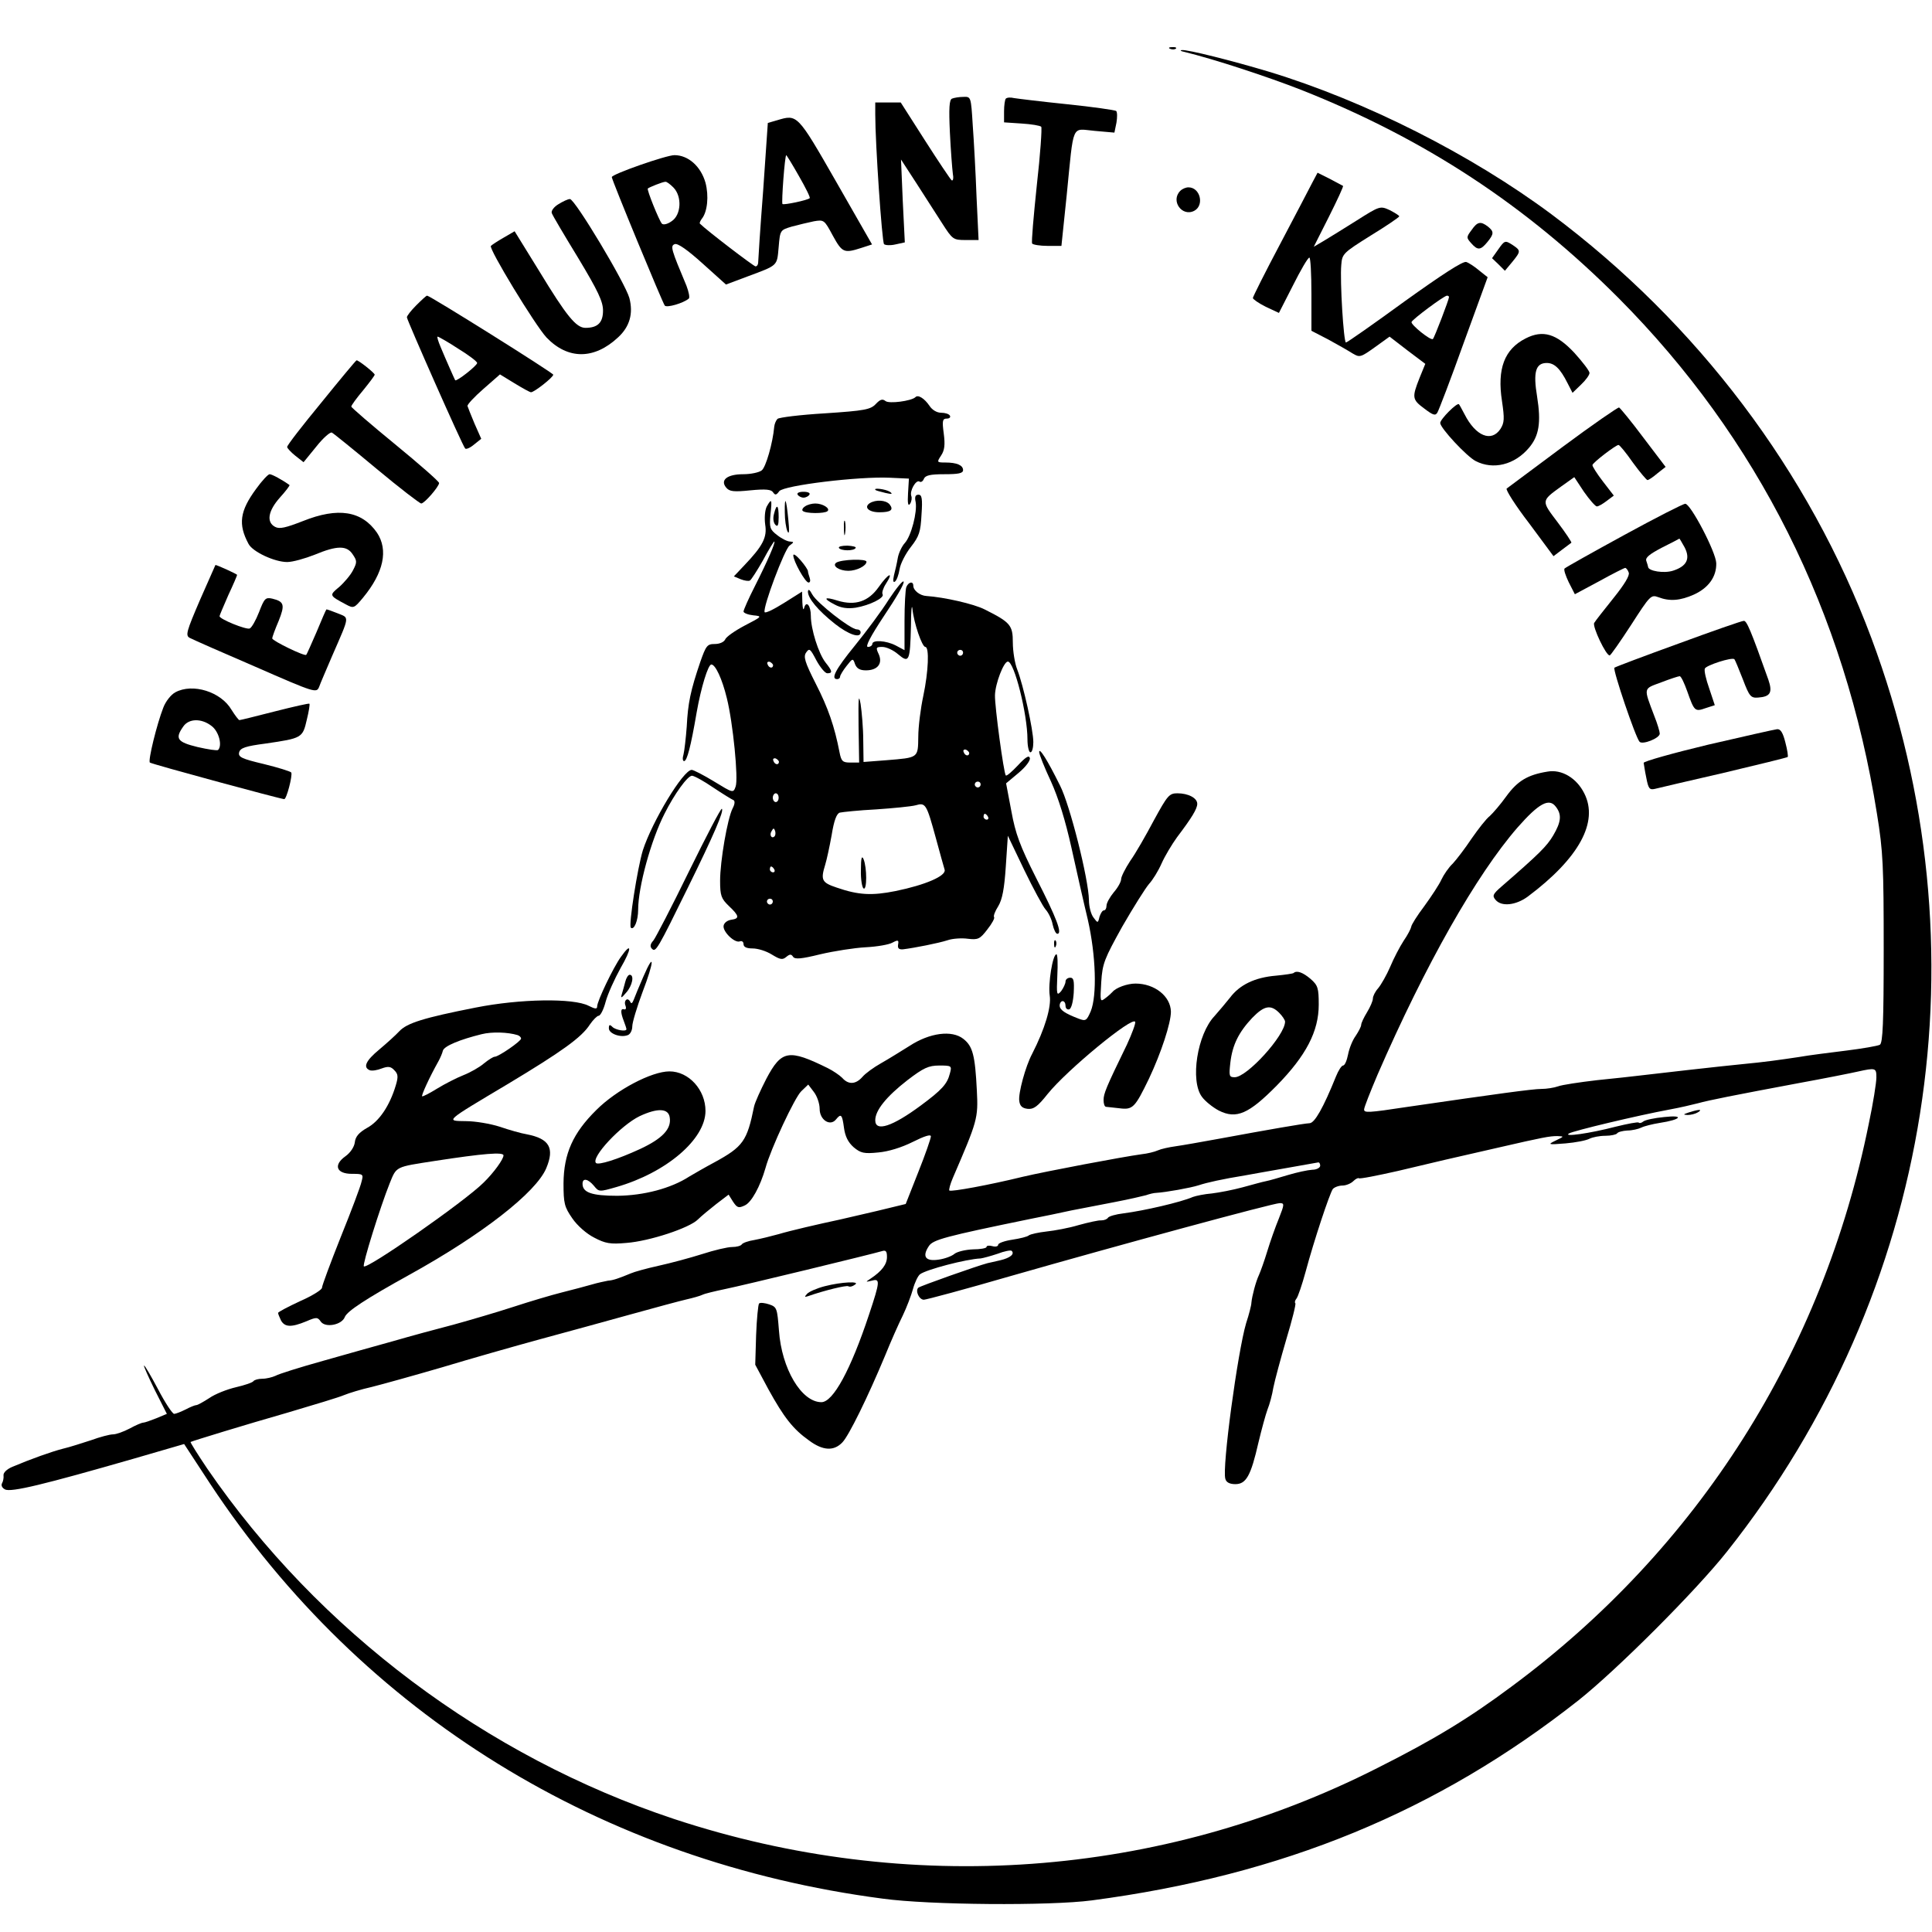<?xml version="1.0" standalone="no"?>
<!DOCTYPE svg PUBLIC "-//W3C//DTD SVG 20010904//EN"
 "http://www.w3.org/TR/2001/REC-SVG-20010904/DTD/svg10.dtd">
<svg version="1.0" xmlns="http://www.w3.org/2000/svg"
 width="660pt" height="660pt" viewBox="0 0 660 660"
 preserveAspectRatio="xMidYMid meet">
<g transform="translate(0,660) scale(0.1,-0.1)"
fill="#000000" stroke="none">
<path d="M3998 6433 c7 -3 16 -2 19 1 4 3 -2 6 -13 5 -11 0 -14 -3 -6 -6z"/>
<path d="M4045 6423 c106 -26 285 -85 400 -130 422 -167 768 -394 1085 -712
474 -477 772 -1070 882 -1761 21 -129 23 -179 23 -463 0 -251 -3 -319 -13
-326 -7 -4 -59 -13 -115 -20 -56 -7 -129 -16 -162 -22 -67 -10 -116 -17 -190
-24 -64 -6 -320 -35 -360 -40 -16 -2 -79 -9 -139 -15 -60 -7 -120 -16 -133
-21 -14 -5 -40 -9 -58 -9 -29 0 -153 -17 -455 -61 -138 -21 -150 -21 -150 -9
0 7 21 60 46 119 164 377 338 683 478 844 73 83 108 102 131 71 21 -27 18 -52
-9 -98 -22 -37 -47 -62 -176 -174 -30 -26 -33 -32 -21 -46 20 -24 69 -19 110
11 175 131 243 255 193 353 -26 52 -77 83 -126 74 -68 -11 -102 -32 -140 -84
-20 -28 -46 -58 -57 -68 -12 -9 -39 -44 -62 -77 -22 -33 -51 -71 -64 -85 -14
-13 -31 -38 -39 -55 -7 -16 -34 -57 -58 -90 -25 -33 -45 -65 -45 -71 -1 -6
-12 -28 -26 -48 -13 -20 -34 -60 -46 -89 -12 -28 -31 -61 -41 -73 -10 -11 -18
-27 -18 -35 0 -8 -9 -29 -20 -47 -11 -18 -20 -37 -20 -43 0 -6 -9 -23 -19 -38
-11 -15 -22 -43 -26 -64 -4 -20 -11 -37 -17 -37 -5 0 -16 -17 -24 -37 -44
-109 -73 -159 -90 -160 -21 -1 -141 -22 -309 -53 -60 -11 -128 -23 -150 -26
-22 -3 -49 -9 -60 -14 -11 -5 -36 -11 -55 -13 -66 -9 -325 -58 -406 -77 -114
-28 -245 -52 -251 -47 -2 3 3 22 12 43 84 195 87 203 82 299 -6 120 -14 151
-46 176 -39 31 -115 21 -184 -24 -29 -18 -72 -45 -97 -59 -25 -14 -54 -35 -64
-47 -23 -26 -48 -27 -69 -3 -9 9 -31 24 -49 33 -134 66 -158 62 -210 -36 -20
-39 -39 -81 -42 -95 -24 -118 -37 -137 -136 -191 -30 -16 -68 -38 -85 -48 -63
-41 -156 -65 -246 -66 -87 0 -119 11 -119 41 0 21 19 17 39 -7 17 -21 18 -21
77 -4 170 49 304 163 304 260 0 72 -57 135 -123 135 -61 0 -181 -63 -250 -132
-80 -79 -111 -149 -112 -250 0 -69 3 -81 30 -120 17 -25 49 -53 75 -66 38 -20
55 -23 110 -18 79 6 215 51 244 80 11 11 40 35 63 53 l42 32 15 -24 c14 -21
19 -23 40 -13 23 10 53 65 71 128 18 66 100 241 122 262 l24 23 19 -25 c11
-14 20 -40 20 -58 0 -38 36 -61 56 -36 17 21 21 17 27 -28 4 -30 14 -50 33
-67 24 -20 35 -23 84 -18 35 3 80 17 118 36 40 20 62 27 62 19 0 -7 -19 -62
-43 -122 l-43 -109 -99 -24 c-55 -13 -111 -26 -125 -29 -75 -16 -170 -38 -210
-50 -25 -7 -62 -16 -83 -20 -20 -3 -40 -10 -43 -15 -3 -5 -18 -9 -33 -9 -16 0
-62 -11 -102 -24 -41 -13 -108 -31 -149 -40 -41 -9 -84 -21 -95 -26 -41 -17
-61 -24 -78 -25 -10 -2 -35 -7 -55 -13 -21 -6 -66 -18 -102 -27 -36 -9 -110
-31 -165 -49 -55 -18 -147 -45 -205 -61 -58 -15 -150 -40 -205 -56 -55 -15
-164 -46 -242 -68 -79 -22 -152 -45 -162 -51 -11 -5 -31 -10 -45 -10 -14 0
-27 -4 -30 -8 -3 -5 -30 -14 -60 -21 -30 -7 -71 -23 -91 -37 -20 -13 -40 -24
-44 -24 -5 0 -22 -7 -37 -15 -16 -8 -34 -15 -39 -15 -6 0 -31 38 -55 84 -25
47 -46 83 -48 81 -2 -1 15 -39 37 -84 l41 -81 -36 -15 c-20 -8 -40 -15 -45
-15 -5 0 -26 -9 -46 -20 -21 -11 -46 -20 -57 -20 -11 0 -45 -9 -75 -20 -31
-10 -74 -24 -96 -29 -39 -10 -109 -35 -173 -62 -19 -8 -31 -20 -30 -29 1 -8
-1 -20 -5 -27 -4 -7 0 -16 10 -21 20 -11 134 17 440 105 l172 50 89 -136 c520
-787 1336 -1291 2297 -1417 159 -22 572 -25 715 -6 652 86 1180 303 1663 684
132 105 401 374 507 508 704 888 889 2060 493 3120 -213 570 -594 1075 -1093
1448 -274 204 -636 387 -965 487 -127 38 -278 76 -298 74 -7 -1 -3 -4 8 -6z
m-800 -3490 c-9 -36 -27 -56 -100 -110 -96 -71 -155 -91 -155 -50 0 34 38 81
110 137 55 42 72 50 109 50 42 0 43 -1 36 -27z m3165 -14 c0 -17 -11 -88 -26
-158 -157 -779 -583 -1451 -1221 -1923 -145 -108 -263 -180 -458 -278 -742
-376 -1602 -438 -2402 -174 -642 213 -1215 643 -1595 1197 -33 49 -58 89 -57
91 8 4 184 58 334 101 88 26 174 52 190 59 17 7 59 20 95 28 36 9 144 39 240
67 96 29 247 72 335 96 88 24 228 62 310 85 83 23 168 46 190 51 22 5 47 12
55 16 8 4 42 12 75 19 60 12 505 120 538 130 13 4 17 0 17 -20 0 -25 -17 -48
-56 -74 -18 -12 -18 -12 4 -7 29 8 29 -1 -9 -115 -63 -190 -123 -300 -163
-300 -68 0 -136 114 -145 245 -6 76 -7 80 -33 89 -15 5 -31 7 -35 3 -3 -4 -8
-53 -10 -108 l-3 -101 45 -84 c53 -96 84 -136 139 -175 47 -35 85 -37 114 -6
22 23 86 153 146 297 19 47 46 108 60 136 13 27 29 69 35 91 6 22 17 45 24 50
21 16 158 52 207 54 8 1 34 8 58 16 23 9 45 13 48 10 11 -11 -5 -24 -38 -32
-18 -4 -38 -9 -44 -10 -35 -9 -230 -78 -237 -84 -11 -11 3 -41 19 -41 8 0 142
36 297 81 374 107 897 249 919 249 16 0 16 -4 -3 -52 -12 -29 -30 -80 -40
-113 -10 -33 -23 -69 -28 -80 -11 -23 -24 -73 -26 -95 0 -8 -8 -40 -18 -70
-29 -98 -83 -496 -71 -532 3 -12 15 -18 34 -18 37 0 53 28 79 142 11 46 25 97
31 113 7 17 16 50 20 75 5 25 25 99 44 164 20 66 34 122 31 124 -3 3 -1 10 4
16 5 6 19 47 31 91 29 108 82 267 93 283 5 6 20 12 33 12 12 0 29 7 37 15 8 8
17 12 19 10 3 -3 63 9 134 25 133 32 182 43 344 80 152 35 174 39 200 39 24
-1 24 -1 -5 -15 -29 -14 -28 -15 33 -10 35 3 71 10 82 16 10 5 34 10 54 10 19
0 37 4 40 8 3 5 19 9 35 10 16 0 38 5 48 10 10 5 38 12 63 16 73 11 86 28 15
20 -33 -3 -65 -10 -71 -15 -6 -5 -13 -7 -16 -4 -2 3 -38 -4 -79 -14 -88 -23
-181 -36 -159 -23 15 9 232 61 345 82 33 6 76 16 95 21 40 11 121 27 345 69
88 16 178 34 200 39 63 14 65 13 65 -20z m-4122 -137 c6 -39 -26 -72 -101
-107 -78 -36 -143 -56 -151 -48 -18 19 85 129 149 160 62 29 99 27 103 -5z
m2222 -164 c0 -7 -12 -14 -27 -14 -16 -1 -53 -9 -83 -18 -30 -9 -64 -19 -75
-21 -11 -2 -47 -12 -80 -21 -33 -9 -80 -18 -105 -21 -25 -2 -54 -8 -65 -12
-41 -18 -167 -47 -237 -56 -26 -3 -50 -10 -53 -15 -3 -5 -13 -9 -23 -9 -9 1
-44 -7 -77 -16 -33 -10 -82 -19 -110 -22 -27 -3 -54 -9 -60 -13 -5 -5 -31 -11
-57 -15 -27 -4 -48 -12 -48 -17 0 -6 -9 -8 -20 -5 -11 3 -20 2 -20 -3 0 -4
-21 -8 -46 -8 -26 -1 -54 -8 -63 -15 -9 -8 -33 -17 -54 -20 -45 -7 -58 10 -34
46 14 22 55 33 347 93 41 8 104 21 140 29 36 7 103 20 150 29 47 9 94 20 105
23 11 4 27 8 35 8 33 2 117 17 145 26 27 9 80 21 160 34 17 3 77 14 135 24 58
10 108 19 113 20 4 1 7 -5 7 -11z"/>
<path d="M5770 2800 c-21 -7 -21 -8 -5 -9 11 0 27 4 35 9 18 11 5 11 -30 0z"/>
<path d="M2817 2206 c-27 -7 -54 -19 -60 -26 -9 -10 -9 -12 3 -8 57 20 132 38
138 34 5 -3 14 -1 22 5 22 13 -45 10 -103 -5z"/>
<path d="M3252 6263 c-9 -4 -11 -32 -7 -116 3 -62 8 -125 10 -140 3 -15 1 -26
-4 -23 -4 3 -45 64 -91 136 l-83 130 -43 0 -44 0 0 -41 c0 -100 23 -435 30
-443 4 -4 22 -5 39 -1 l32 7 -7 141 -6 142 52 -80 c28 -44 68 -106 88 -137 36
-56 38 -58 81 -58 l44 0 -7 148 c-3 81 -9 191 -13 245 -6 97 -6 97 -32 96 -14
0 -32 -3 -39 -6z"/>
<path d="M3436 6263 c-3 -3 -6 -23 -6 -43 l0 -38 60 -4 c33 -2 63 -7 67 -11 3
-4 -3 -94 -15 -199 -11 -106 -19 -195 -16 -200 3 -4 27 -8 53 -8 l47 0 18 173
c25 251 15 227 95 220 l68 -6 7 34 c3 18 3 36 -1 40 -5 3 -80 14 -168 23 -88
9 -169 19 -181 21 -12 3 -24 2 -28 -2z"/>
<path d="M2654 6189 l-31 -9 -16 -232 c-10 -128 -17 -239 -17 -245 0 -7 -4
-13 -9 -13 -6 0 -166 122 -190 146 -2 2 1 9 6 16 20 24 25 79 13 124 -16 56
-59 94 -106 94 -28 0 -214 -65 -214 -75 0 -10 174 -431 181 -439 7 -8 63 8 82
24 4 3 0 23 -8 44 -52 124 -56 136 -40 142 10 4 44 -20 95 -66 l80 -72 72 27
c107 40 102 35 108 101 5 58 5 58 45 70 22 6 56 14 75 18 35 6 36 5 65 -49 32
-58 38 -61 97 -42 l37 12 -123 215 c-133 232 -132 230 -202 209z m75 -190 c23
-40 40 -74 37 -76 -7 -7 -88 -24 -93 -20 -4 5 8 167 13 167 1 0 21 -32 43 -71z
m-429 -39 c31 -31 27 -95 -6 -116 -14 -10 -28 -13 -33 -8 -10 12 -52 116 -48
120 4 4 51 23 60 23 4 1 16 -8 27 -19z"/>
<path d="M4484 5978 c-9 -18 -59 -113 -110 -210 -52 -98 -94 -182 -94 -186 0
-4 20 -18 44 -30 l45 -21 48 94 c26 52 51 95 56 95 4 0 7 -56 7 -125 l0 -125
58 -30 c31 -17 68 -38 82 -47 25 -15 28 -14 77 21 l50 36 61 -47 61 -46 -20
-49 c-26 -66 -25 -73 17 -104 29 -22 37 -25 44 -14 5 8 46 115 90 238 l82 225
-29 23 c-15 13 -35 26 -44 29 -11 4 -83 -43 -210 -134 -107 -78 -197 -141
-201 -141 -8 0 -21 211 -16 265 3 38 6 41 100 100 54 33 98 63 98 66 0 3 -15
12 -32 21 -33 15 -34 15 -113 -35 -44 -28 -95 -59 -113 -70 l-34 -20 52 103
c28 56 50 103 48 105 -2 1 -22 12 -45 24 l-42 21 -17 -32z m466 -393 c0 -8
-50 -139 -55 -143 -7 -7 -76 49 -73 58 4 10 110 89 121 90 4 0 7 -2 7 -5z"/>
<path d="M4032 5948 c-34 -34 6 -90 48 -68 35 19 20 80 -20 80 -9 0 -21 -5
-28 -12z"/>
<path d="M1907 5902 c-15 -9 -25 -23 -22 -30 2 -7 43 -76 90 -153 68 -113 85
-149 85 -180 0 -41 -18 -59 -60 -59 -32 0 -65 41 -158 194 l-84 136 -36 -21
c-21 -12 -41 -25 -45 -29 -9 -8 151 -271 190 -313 73 -76 163 -76 245 1 39 36
52 81 38 134 -14 51 -186 338 -203 338 -7 0 -24 -8 -40 -18z"/>
<path d="M5027 5814 c-18 -24 -18 -26 -1 -45 22 -25 32 -24 55 4 23 28 23 36
2 53 -25 19 -36 17 -56 -12z"/>
<path d="M5119 5749 l-22 -31 22 -21 22 -22 25 30 c30 37 30 39 0 59 -24 15
-26 15 -47 -15z"/>
<path d="M1422 5557 c-18 -18 -32 -36 -32 -41 0 -9 190 -439 199 -448 3 -4 17
2 30 13 l25 20 -23 52 c-12 29 -23 56 -24 60 -1 5 23 31 54 58 l57 50 49 -30
c28 -17 53 -31 57 -31 11 0 76 51 76 60 0 6 -421 270 -431 270 -3 0 -19 -15
-37 -33z m143 -148 c36 -22 65 -44 65 -49 0 -9 -70 -64 -75 -59 -1 2 -10 21
-19 42 -9 20 -23 53 -31 72 -8 19 -13 35 -10 35 3 0 35 -18 70 -41z"/>
<path d="M5212 5444 c-73 -37 -98 -104 -81 -214 9 -61 8 -74 -5 -95 -31 -47
-85 -25 -123 50 -9 17 -17 32 -19 34 -6 7 -64 -51 -64 -64 0 -17 90 -114 121
-130 60 -31 133 -13 182 45 35 41 42 87 28 175 -14 84 -5 115 33 115 26 0 46
-19 71 -69 l17 -33 29 28 c16 15 29 33 29 40 0 7 -24 38 -52 69 -61 65 -107
79 -166 49z"/>
<path d="M1098 5225 c-65 -79 -118 -147 -117 -152 0 -4 13 -18 28 -30 l28 -22
44 54 c23 29 48 51 53 47 6 -3 75 -59 153 -124 78 -65 147 -118 152 -118 11 0
61 58 61 70 0 5 -67 64 -150 132 -82 67 -150 126 -150 129 0 4 18 29 40 55 22
27 40 51 40 54 0 6 -57 51 -62 49 -2 0 -56 -65 -120 -144z"/>
<path d="M3127 5243 c-14 -13 -90 -23 -102 -13 -10 8 -18 6 -33 -10 -18 -19
-37 -23 -174 -32 -84 -5 -157 -14 -162 -19 -5 -5 -10 -17 -11 -26 -5 -57 -29
-140 -43 -150 -9 -7 -37 -13 -63 -13 -55 0 -80 -20 -58 -46 11 -13 25 -15 83
-9 52 5 71 3 77 -7 7 -10 11 -10 21 4 16 20 272 51 378 46 l65 -3 -3 -50 c-2
-34 0 -46 7 -36 5 8 7 20 4 27 -6 17 16 56 28 49 5 -4 12 1 15 9 5 12 21 16
70 16 48 0 64 3 64 14 0 17 -22 26 -61 26 -29 0 -29 1 -14 24 12 18 14 37 9
75 -6 44 -4 51 10 51 10 0 14 5 11 10 -3 6 -17 10 -30 10 -15 0 -31 10 -40 24
-17 25 -39 39 -48 29z"/>
<path d="M5339 5074 c-101 -75 -187 -139 -192 -143 -4 -4 30 -58 77 -119 l83
-112 29 22 c16 12 31 23 32 24 2 1 -19 33 -47 70 -56 74 -57 72 12 122 l45 32
33 -50 c19 -27 39 -50 44 -50 6 0 21 9 34 19 l24 18 -37 48 c-20 26 -36 51
-36 56 0 8 80 69 89 69 4 0 26 -27 49 -60 24 -33 47 -60 50 -60 4 0 19 10 34
23 l28 22 -76 100 c-41 55 -79 101 -83 103 -4 1 -91 -59 -192 -134z"/>
<path d="M875 4930 c-56 -76 -62 -121 -26 -188 14 -27 89 -62 132 -62 19 0 61
12 94 25 77 32 110 32 130 1 15 -22 15 -27 1 -54 -8 -16 -30 -42 -47 -57 -35
-29 -35 -29 23 -60 26 -14 28 -13 58 23 71 86 87 163 48 222 -52 75 -133 88
-253 40 -59 -23 -80 -28 -95 -20 -31 16 -24 55 16 100 20 22 35 42 33 43 -25
18 -60 37 -68 37 -5 0 -26 -22 -46 -50z"/>
<path d="M2991 4926 c2 -2 18 -6 34 -10 22 -5 26 -4 15 4 -14 9 -59 15 -49 6z"/>
<path d="M2725 4910 c3 -5 12 -10 20 -10 8 0 17 5 20 10 4 6 -5 10 -20 10 -15
0 -24 -4 -20 -10z"/>
<path d="M3128 4885 c6 -34 -15 -116 -37 -140 -10 -11 -21 -34 -24 -51 -3 -18
-9 -44 -13 -59 -4 -18 -3 -26 3 -22 6 4 13 23 16 42 3 20 21 54 39 77 28 36
33 51 36 110 4 55 1 68 -10 68 -11 0 -14 -7 -10 -25z"/>
<path d="M2619 4869 c-6 -13 -8 -38 -5 -61 7 -43 -7 -72 -72 -140 l-35 -37 24
-10 c13 -5 27 -7 31 -4 4 2 24 33 44 68 19 36 37 65 39 65 6 0 -23 -67 -66
-152 -22 -43 -39 -82 -39 -87 0 -5 15 -11 33 -13 32 -3 31 -4 -29 -35 -34 -18
-64 -39 -67 -48 -4 -8 -18 -15 -35 -15 -26 0 -30 -5 -50 -62 -33 -97 -42 -140
-46 -220 -3 -40 -8 -83 -11 -95 -4 -13 -3 -23 2 -23 10 0 23 50 43 167 15 85
39 163 50 163 14 0 37 -49 53 -115 21 -84 40 -276 30 -302 -8 -23 -9 -22 -73
17 -36 22 -71 40 -77 40 -29 0 -135 -176 -167 -275 -18 -59 -49 -255 -41 -264
11 -10 25 24 25 61 0 78 44 238 90 328 34 68 79 130 94 130 7 0 40 -18 72 -40
33 -22 64 -41 69 -43 6 -2 6 -13 -2 -28 -18 -35 -43 -181 -43 -248 0 -51 4
-61 30 -86 36 -34 37 -43 8 -47 -13 -2 -24 -10 -26 -20 -4 -20 37 -60 55 -54
7 3 13 -1 13 -9 0 -10 10 -15 31 -15 18 0 47 -9 66 -21 28 -17 36 -19 49 -8
12 10 17 10 23 1 6 -10 28 -8 93 8 47 11 117 22 155 24 39 2 80 9 92 16 19 10
22 9 19 -7 -2 -13 3 -17 17 -16 40 5 121 21 152 31 17 6 49 8 70 5 34 -4 41
-1 66 32 16 20 26 39 23 42 -3 3 3 20 14 37 14 23 21 60 26 136 l7 105 56
-117 c31 -64 64 -125 73 -135 10 -11 21 -34 24 -51 4 -18 11 -32 16 -32 18 0
-2 53 -72 190 -56 111 -71 152 -85 229 l-18 95 43 36 c25 21 41 43 38 51 -3
10 -15 2 -41 -26 -20 -21 -38 -37 -41 -34 -7 7 -38 236 -37 274 1 40 30 115
44 115 22 0 67 -180 67 -266 0 -24 5 -44 10 -44 6 0 10 16 10 35 0 41 -34 194
-55 248 -8 20 -15 62 -15 92 0 59 -8 69 -96 113 -37 19 -139 42 -199 46 -22 1
-45 19 -45 35 0 17 -17 13 -24 -5 -3 -9 -6 -60 -6 -115 l0 -100 -30 16 c-33
17 -80 20 -80 5 0 -5 -7 -10 -15 -10 -10 0 8 35 55 106 39 58 70 110 67 117
-2 6 -24 -21 -50 -60 -25 -40 -78 -111 -117 -159 -66 -81 -83 -114 -60 -114 6
0 10 4 10 9 0 4 10 21 22 36 21 27 22 27 29 6 6 -15 17 -21 37 -21 40 0 58 23
44 55 -11 23 -9 25 12 25 14 0 38 -11 54 -25 38 -32 41 -24 44 98 0 51 3 76 5
57 5 -49 33 -130 44 -130 14 0 11 -83 -7 -168 -9 -42 -17 -105 -17 -139 -1
-73 1 -71 -109 -80 l-78 -6 -1 74 c0 41 -5 97 -9 124 -7 38 -8 21 -7 -75 l2
-125 -30 0 c-26 0 -31 4 -37 35 -17 88 -39 152 -81 234 -38 75 -43 93 -33 107
11 16 14 13 35 -27 13 -24 30 -44 37 -44 19 0 18 7 -6 37 -24 31 -50 114 -50
159 0 36 -16 54 -23 27 -3 -10 -5 -1 -6 19 l-1 37 -62 -39 c-35 -22 -64 -36
-66 -31 -6 18 68 214 85 227 16 12 16 13 2 14 -9 0 -29 10 -44 22 -25 19 -27
26 -23 70 6 54 4 57 -13 27z m671 -499 c0 -5 -4 -10 -10 -10 -5 0 -10 5 -10
10 0 6 5 10 10 10 6 0 10 -4 10 -10z m-649 -43 c-1 -12 -15 -9 -19 4 -3 6 1
10 8 8 6 -3 11 -8 11 -12z m670 -300 c-1 -12 -15 -9 -19 4 -3 6 1 10 8 8 6 -3
11 -8 11 -12z m-650 -30 c-1 -12 -15 -9 -19 4 -3 6 1 10 8 8 6 -3 11 -8 11
-12z m689 -77 c0 -5 -4 -10 -10 -10 -5 0 -10 5 -10 10 0 6 5 10 10 10 6 0 10
-4 10 -10z m-690 -45 c0 -8 -4 -15 -10 -15 -5 0 -10 7 -10 15 0 8 5 15 10 15
6 0 10 -7 10 -15z m537 -138 c14 -51 27 -99 30 -108 6 -21 -65 -52 -168 -73
-80 -16 -126 -14 -201 12 -51 17 -55 26 -39 78 5 16 15 62 22 101 8 50 17 74
28 77 9 2 65 8 124 11 59 4 120 10 135 14 34 10 37 5 69 -112z m178 73 c3 -5
1 -10 -4 -10 -6 0 -11 5 -11 10 0 6 2 10 4 10 3 0 8 -4 11 -10z m-729 -67
c-10 -10 -19 5 -10 18 6 11 8 11 12 0 2 -7 1 -15 -2 -18z m-1 -113 c3 -5 1
-10 -4 -10 -6 0 -11 5 -11 10 0 6 2 10 4 10 3 0 8 -4 11 -10z m-5 -110 c0 -5
-4 -10 -10 -10 -5 0 -10 5 -10 10 0 6 5 10 10 10 6 0 10 -4 10 -10z"/>
<path d="M2941 3628 c-1 -31 4 -60 9 -63 12 -8 12 71 0 100 -6 14 -9 4 -9 -37z"/>
<path d="M2681 4849 c0 -24 4 -53 9 -64 6 -13 7 2 3 40 -7 73 -13 85 -12 24z"/>
<path d="M2971 4881 c-21 -14 -3 -31 33 -31 39 0 50 8 35 27 -13 15 -47 17
-68 4z"/>
<path d="M2750 4870 c-8 -5 -11 -12 -8 -15 9 -10 76 -10 85 -1 10 9 -16 26
-42 26 -11 0 -27 -4 -35 -10z"/>
<path d="M5548 4772 c-108 -59 -199 -110 -203 -114 -4 -3 3 -24 14 -47 l21
-41 84 45 c45 25 85 45 88 45 3 0 9 -7 12 -16 4 -10 -15 -41 -52 -87 -32 -40
-62 -78 -66 -85 -7 -12 41 -113 53 -111 3 0 36 47 73 104 65 101 68 104 93 95
39 -15 75 -12 122 9 50 23 77 61 76 107 -1 38 -88 204 -106 203 -7 0 -101 -48
-209 -107z m207 -42 c20 -39 7 -64 -38 -79 -31 -11 -87 -2 -87 13 0 2 -3 11
-6 20 -4 11 11 23 53 45 32 16 59 30 60 31 1 0 9 -14 18 -30z"/>
<path d="M2644 4844 c-4 -14 -2 -30 5 -37 8 -8 11 -1 11 26 0 43 -7 48 -16 11z"/>
<path d="M2883 4795 c0 -22 2 -30 4 -17 2 12 2 30 0 40 -3 9 -5 -1 -4 -23z"/>
<path d="M2866 4728 c6 -10 51 -11 57 0 3 4 -10 7 -28 8 -19 0 -32 -3 -29 -8z"/>
<path d="M2710 4703 c0 -20 41 -93 52 -93 6 0 7 7 4 16 -3 9 -6 19 -6 23 0 4
-11 21 -25 37 -14 16 -25 24 -25 17z"/>
<path d="M2857 4678 c-16 -11 10 -28 41 -28 28 0 62 17 62 31 0 11 -85 8 -103
-3z"/>
<path d="M683 4550 c-46 -107 -50 -121 -35 -129 9 -5 111 -50 225 -99 203 -89
208 -90 217 -69 4 12 25 60 45 107 61 140 59 128 18 145 -20 8 -37 14 -38 13
-2 -2 -17 -37 -34 -78 -18 -41 -33 -76 -35 -77 -5 -6 -116 48 -116 56 0 5 10
32 22 60 22 55 19 66 -22 76 -23 5 -27 1 -45 -46 -11 -28 -25 -53 -32 -56 -12
-5 -103 32 -103 42 0 3 14 35 30 72 17 36 30 67 30 69 0 3 -69 34 -74 34 0 0
-24 -54 -53 -120z"/>
<path d="M3002 4595 c-35 -50 -80 -65 -140 -47 -47 15 -52 8 -11 -13 22 -12
44 -15 72 -11 48 8 100 34 92 46 -3 5 2 21 11 35 29 45 9 37 -24 -10z"/>
<path d="M2760 4579 c0 -23 34 -64 92 -110 47 -37 88 -51 88 -29 0 6 -6 10
-13 10 -21 0 -136 90 -152 119 -9 17 -14 20 -15 10z"/>
<path d="M5733 4401 c-116 -42 -214 -79 -218 -82 -6 -7 72 -238 86 -253 10
-11 69 12 69 28 0 6 -8 34 -19 61 -37 98 -38 91 24 114 31 12 59 21 63 21 5 0
16 -24 26 -52 24 -68 26 -70 63 -57 l31 10 -19 57 c-11 31 -18 61 -15 68 4 11
93 40 101 32 2 -2 15 -33 29 -69 22 -58 27 -64 52 -62 42 3 50 17 35 61 -60
169 -74 202 -84 201 -7 0 -107 -35 -224 -78z"/>
<path d="M599 4235 c-15 -8 -33 -31 -41 -52 -22 -56 -53 -182 -46 -188 5 -5
444 -124 459 -125 8 0 29 81 24 91 -3 4 -45 17 -94 29 -76 18 -88 24 -84 40 4
15 22 21 91 30 123 18 126 19 140 81 7 28 11 53 9 55 -1 2 -54 -10 -117 -26
-63 -16 -118 -30 -122 -30 -3 0 -15 16 -27 35 -36 62 -133 92 -192 60z m125
-116 c24 -19 36 -66 21 -81 -3 -3 -35 2 -70 10 -70 17 -78 29 -49 70 19 28 63
29 98 1z"/>
<path d="M5835 4056 c-121 -29 -220 -57 -220 -62 1 -5 4 -28 9 -51 7 -37 11
-42 29 -38 12 3 118 28 236 55 118 28 216 52 218 54 2 2 -1 24 -8 50 -8 32
-16 46 -28 45 -9 -1 -115 -25 -236 -53z"/>
<path d="M3550 4031 c0 -8 18 -53 40 -100 26 -57 50 -136 70 -226 17 -77 42
-188 56 -246 28 -123 32 -260 10 -314 -14 -32 -17 -34 -41 -25 -47 18 -65 30
-65 45 0 8 5 15 10 15 6 0 10 -7 10 -16 0 -9 6 -14 13 -12 7 3 13 26 15 56 2
42 0 52 -12 52 -9 0 -16 -6 -16 -13 0 -7 -7 -22 -15 -33 -15 -17 -16 -13 -13
54 2 39 1 72 -3 72 -13 0 -29 -101 -23 -141 6 -38 -16 -113 -60 -199 -23 -43
-48 -136 -44 -161 2 -17 10 -25 29 -27 20 -2 34 8 68 51 66 82 292 268 299
246 2 -5 -11 -40 -28 -77 -72 -148 -80 -168 -80 -190 0 -12 3 -22 8 -23 4 0
24 -3 46 -5 46 -6 53 2 101 101 42 89 75 190 75 229 -1 53 -56 96 -121 96 -28
0 -67 -14 -79 -29 -3 -3 -13 -13 -24 -21 -18 -14 -18 -12 -14 55 4 64 11 80
72 190 38 66 79 131 91 145 13 14 32 45 43 70 11 25 35 65 53 90 50 66 69 97
69 114 0 20 -31 36 -68 36 -28 0 -34 -8 -80 -92 -27 -51 -63 -114 -81 -139
-17 -26 -31 -54 -31 -62 0 -9 -11 -29 -25 -45 -14 -17 -25 -37 -25 -46 0 -9
-4 -16 -9 -16 -5 0 -11 -10 -15 -22 -5 -22 -6 -22 -20 -3 -9 11 -16 38 -16 60
-1 71 -65 326 -99 392 -43 87 -71 131 -71 114z"/>
<path d="M2354 3624 c-59 -121 -114 -227 -122 -237 -11 -12 -12 -21 -5 -28 13
-13 18 -5 124 211 87 177 123 260 115 267 -3 3 -53 -93 -112 -213z"/>
<path d="M3601 3374 c0 -11 3 -14 6 -6 3 7 2 16 -1 19 -3 4 -6 -2 -5 -13z"/>
<path d="M2121 3331 c-26 -36 -81 -151 -81 -169 0 -10 -7 -9 -29 2 -52 27
-235 24 -386 -6 -178 -35 -235 -53 -261 -81 -12 -13 -43 -41 -68 -62 -46 -38
-57 -61 -33 -71 8 -3 26 0 41 6 22 8 31 7 43 -6 13 -13 14 -22 5 -52 -21 -70
-57 -123 -98 -145 -28 -16 -40 -30 -42 -50 -2 -15 -15 -35 -32 -47 -42 -30
-31 -60 22 -60 39 0 40 -1 33 -27 -3 -15 -35 -100 -71 -189 -35 -88 -64 -166
-64 -173 0 -7 -34 -28 -75 -46 -41 -19 -75 -37 -75 -40 0 -4 5 -15 10 -26 13
-23 35 -24 86 -3 35 15 39 15 50 -1 16 -22 72 -11 82 16 8 20 72 62 222 145
246 136 431 280 466 363 29 69 11 101 -66 116 -19 3 -61 15 -93 26 -31 10 -83
19 -115 19 -71 1 -75 -3 143 127 183 110 252 159 280 203 11 16 25 30 30 30 6
0 17 21 24 48 7 26 30 77 51 115 39 67 39 92 1 38z m-353 -267 c6 -2 12 -7 12
-12 0 -9 -77 -62 -90 -62 -5 0 -21 -10 -37 -23 -15 -13 -47 -31 -70 -40 -23
-9 -64 -30 -90 -46 -26 -16 -49 -28 -51 -26 -3 3 24 63 56 120 6 11 13 27 15
36 5 16 59 38 132 56 36 9 90 7 123 -3z m-48 -411 c0 -13 -33 -59 -68 -93 -64
-64 -398 -297 -409 -286 -6 5 56 203 88 283 24 59 18 56 154 77 169 26 235 31
235 19z"/>
<path d="M2198 3264 c-14 -32 -29 -68 -33 -79 -5 -13 -9 -15 -12 -7 -3 6 -9
10 -13 7 -5 -3 -7 -12 -3 -21 3 -8 1 -14 -5 -12 -12 4 -13 -9 -1 -40 5 -13 9
-25 9 -28 0 -9 -37 -3 -48 8 -9 9 -12 8 -12 -5 0 -18 40 -33 65 -23 8 3 15 16
15 30 0 13 16 66 35 117 40 104 42 143 3 53z"/>
<path d="M4419 3276 c-2 -2 -29 -6 -60 -9 -72 -6 -124 -31 -157 -75 -15 -19
-39 -47 -53 -63 -59 -62 -84 -221 -43 -276 11 -15 37 -36 58 -47 60 -30 102
-11 197 85 101 103 144 186 144 277 0 57 -3 66 -28 88 -26 22 -47 30 -58 20z
m-49 -136 c11 -11 20 -25 20 -30 0 -47 -130 -190 -172 -190 -19 0 -20 4 -15
49 7 62 29 105 75 154 41 42 63 46 92 17z"/>
<path d="M2136 3246 c-3 -13 -9 -32 -12 -43 -4 -14 -1 -13 15 6 21 23 29 61
12 61 -5 0 -12 -11 -15 -24z"/>
</g>
</svg>
